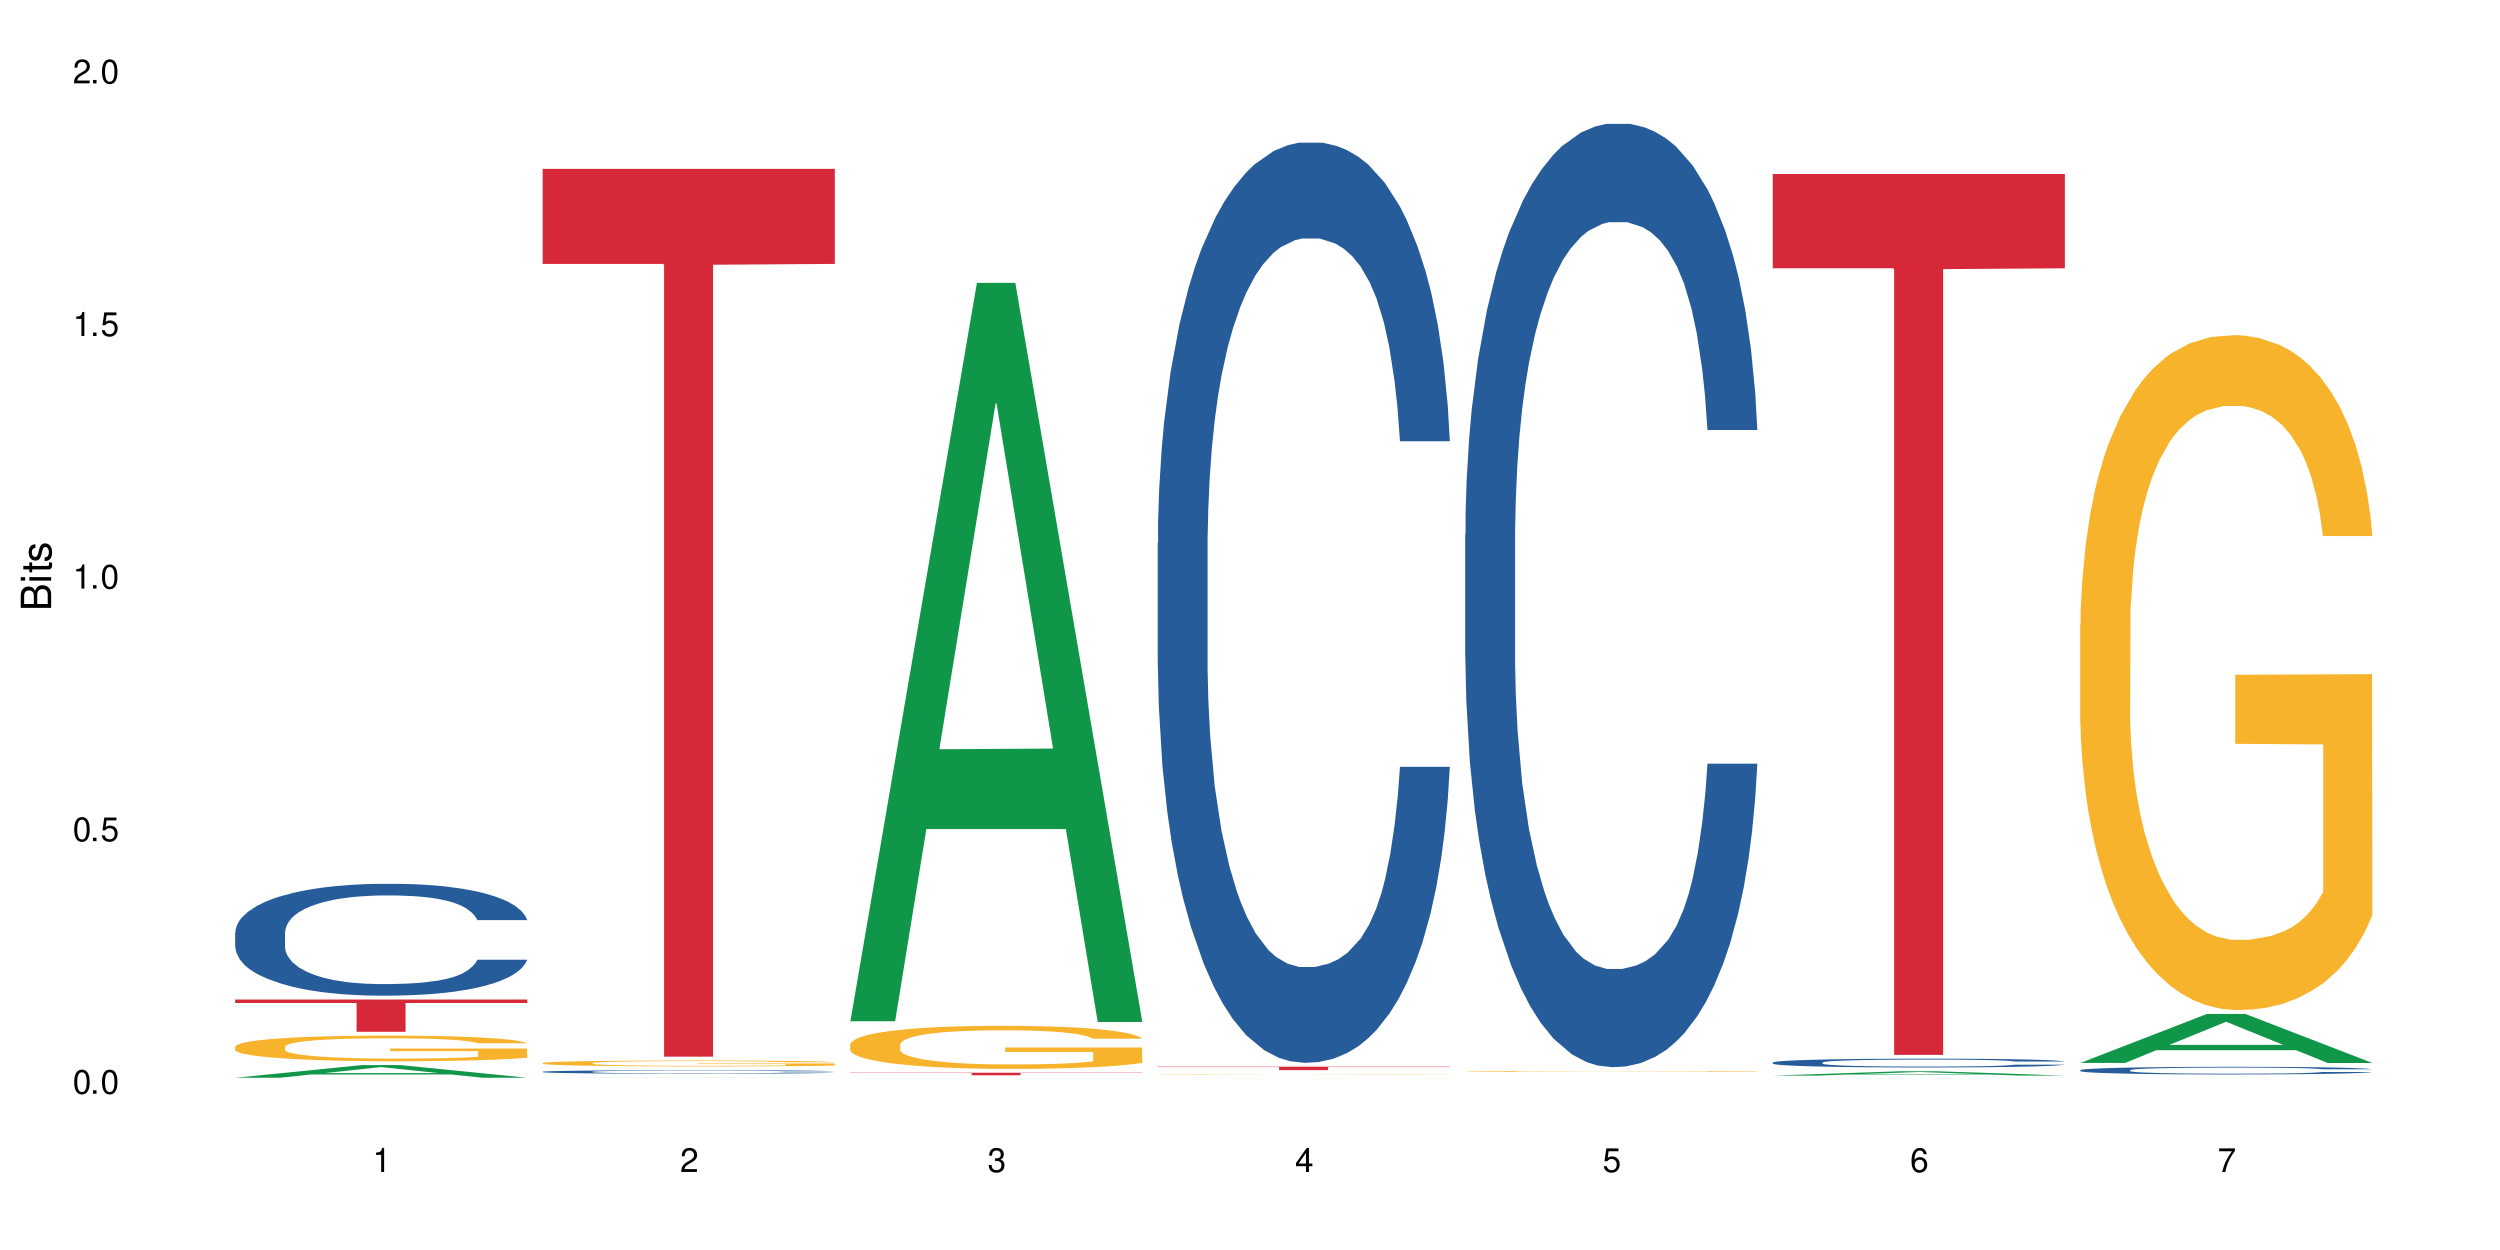 <?xml version="1.0" encoding="UTF-8"?>
<svg xmlns="http://www.w3.org/2000/svg" xmlns:xlink="http://www.w3.org/1999/xlink" width="720" height="360" viewBox="0 0 720 360">
<defs>
<g>
<g id="glyph-0-0">
</g>
<g id="glyph-0-1">
<path d="M 2.641 -6.938 C 2 -6.938 1.422 -6.656 1.078 -6.172 C 0.641 -5.562 0.406 -4.641 0.406 -3.359 C 0.406 -1.016 1.188 0.219 2.641 0.219 C 4.078 0.219 4.859 -1.016 4.859 -3.297 C 4.859 -4.641 4.656 -5.547 4.203 -6.172 C 3.844 -6.656 3.281 -6.938 2.641 -6.938 Z M 2.641 -6.188 C 3.547 -6.188 4 -5.25 4 -3.375 C 4 -1.406 3.562 -0.484 2.625 -0.484 C 1.734 -0.484 1.281 -1.438 1.281 -3.344 C 1.281 -5.25 1.734 -6.188 2.641 -6.188 Z M 2.641 -6.188 "/>
</g>
<g id="glyph-0-2">
<path d="M 1.828 -1 L 0.828 -1 L 0.828 0 L 1.828 0 Z M 1.828 -1 "/>
</g>
<g id="glyph-0-3">
<path d="M 4.562 -6.797 L 1.062 -6.797 L 0.547 -3.094 L 1.328 -3.094 C 1.719 -3.562 2.047 -3.734 2.578 -3.734 C 3.484 -3.734 4.062 -3.109 4.062 -2.094 C 4.062 -1.125 3.484 -0.531 2.578 -0.531 C 1.828 -0.531 1.375 -0.906 1.188 -1.672 L 0.328 -1.672 C 0.453 -1.109 0.547 -0.844 0.75 -0.594 C 1.125 -0.078 1.828 0.219 2.594 0.219 C 3.969 0.219 4.922 -0.781 4.922 -2.219 C 4.922 -3.562 4.031 -4.484 2.719 -4.484 C 2.25 -4.484 1.859 -4.359 1.469 -4.062 L 1.734 -5.969 L 4.562 -5.969 Z M 4.562 -6.797 "/>
</g>
<g id="glyph-0-4">
<path d="M 2.484 -4.938 L 2.484 0 L 3.328 0 L 3.328 -6.938 L 2.766 -6.938 C 2.469 -5.875 2.281 -5.734 0.984 -5.562 L 0.984 -4.938 Z M 2.484 -4.938 "/>
</g>
<g id="glyph-0-5">
<path d="M 4.859 -0.828 L 1.281 -0.828 C 1.359 -1.406 1.672 -1.781 2.5 -2.281 L 3.469 -2.828 C 4.406 -3.344 4.906 -4.062 4.906 -4.906 C 4.906 -5.484 4.672 -6.031 4.266 -6.406 C 3.859 -6.766 3.375 -6.938 2.719 -6.938 C 1.859 -6.938 1.219 -6.625 0.844 -6.031 C 0.609 -5.672 0.5 -5.234 0.484 -4.531 L 1.328 -4.531 C 1.359 -5.016 1.406 -5.281 1.531 -5.516 C 1.75 -5.938 2.188 -6.203 2.703 -6.203 C 3.469 -6.203 4.031 -5.641 4.031 -4.891 C 4.031 -4.344 3.719 -3.859 3.125 -3.516 L 2.234 -3 C 0.812 -2.172 0.406 -1.531 0.328 -0.016 L 4.859 -0.016 Z M 4.859 -0.828 "/>
</g>
<g id="glyph-0-6">
<path d="M 2.125 -3.188 L 2.578 -3.188 C 3.5 -3.188 3.984 -2.766 3.984 -1.922 C 3.984 -1.062 3.469 -0.531 2.594 -0.531 C 1.656 -0.531 1.203 -1 1.156 -2.016 L 0.312 -2.016 C 0.344 -1.453 0.438 -1.094 0.609 -0.781 C 0.953 -0.109 1.625 0.219 2.547 0.219 C 3.953 0.219 4.859 -0.625 4.859 -1.938 C 4.859 -2.828 4.516 -3.297 3.703 -3.594 C 4.344 -3.844 4.656 -4.328 4.656 -5.031 C 4.656 -6.219 3.875 -6.938 2.578 -6.938 C 1.203 -6.938 0.484 -6.172 0.453 -4.703 L 1.297 -4.703 C 1.312 -5.125 1.344 -5.359 1.453 -5.578 C 1.641 -5.969 2.062 -6.203 2.594 -6.203 C 3.344 -6.203 3.797 -5.75 3.797 -5 C 3.797 -4.516 3.609 -4.219 3.25 -4.047 C 3.016 -3.953 2.703 -3.922 2.125 -3.906 Z M 2.125 -3.188 "/>
</g>
<g id="glyph-0-7">
<path d="M 3.141 -1.672 L 3.141 0 L 3.984 0 L 3.984 -1.672 L 4.984 -1.672 L 4.984 -2.438 L 3.984 -2.438 L 3.984 -6.938 L 3.359 -6.938 L 0.266 -2.578 L 0.266 -1.672 Z M 3.141 -2.438 L 1 -2.438 L 3.141 -5.5 Z M 3.141 -2.438 "/>
</g>
<g id="glyph-0-8">
<path d="M 4.781 -5.125 C 4.609 -6.266 3.891 -6.938 2.844 -6.938 C 2.094 -6.938 1.422 -6.578 1.031 -5.953 C 0.594 -5.266 0.406 -4.422 0.406 -3.172 C 0.406 -2 0.578 -1.25 0.984 -0.641 C 1.359 -0.078 1.953 0.219 2.703 0.219 C 3.984 0.219 4.922 -0.75 4.922 -2.094 C 4.922 -3.375 4.062 -4.281 2.844 -4.281 C 2.172 -4.281 1.641 -4.031 1.281 -3.516 C 1.281 -5.234 1.828 -6.188 2.797 -6.188 C 3.391 -6.188 3.797 -5.797 3.938 -5.125 Z M 2.734 -3.531 C 3.547 -3.531 4.062 -2.953 4.062 -2.031 C 4.062 -1.156 3.484 -0.531 2.703 -0.531 C 1.922 -0.531 1.328 -1.188 1.328 -2.078 C 1.328 -2.938 1.906 -3.531 2.734 -3.531 Z M 2.734 -3.531 "/>
</g>
<g id="glyph-0-9">
<path d="M 4.984 -6.797 L 0.438 -6.797 L 0.438 -5.969 L 4.109 -5.969 C 2.5 -3.656 1.828 -2.234 1.328 0 L 2.219 0 C 2.594 -2.172 3.453 -4.047 4.984 -6.094 Z M 4.984 -6.797 "/>
</g>
<g id="glyph-1-0">
</g>
<g id="glyph-1-1">
<path d="M 0 -0.953 L 0 -4.891 C 0 -5.719 -0.234 -6.344 -0.734 -6.797 C -1.188 -7.234 -1.812 -7.469 -2.5 -7.469 C -3.547 -7.469 -4.188 -7 -4.625 -5.875 C -4.984 -6.688 -5.625 -7.094 -6.531 -7.094 C -7.172 -7.094 -7.734 -6.859 -8.141 -6.391 C -8.562 -5.922 -8.75 -5.344 -8.75 -4.5 L -8.75 -0.953 Z M -4.984 -2.062 L -7.766 -2.062 L -7.766 -4.219 C -7.766 -4.844 -7.688 -5.203 -7.453 -5.5 C -7.219 -5.812 -6.859 -5.969 -6.375 -5.969 C -5.891 -5.969 -5.531 -5.812 -5.297 -5.5 C -5.062 -5.203 -4.984 -4.844 -4.984 -4.219 Z M -0.984 -2.062 L -4 -2.062 L -4 -4.781 C -4 -5.766 -3.438 -6.359 -2.484 -6.359 C -1.547 -6.359 -0.984 -5.766 -0.984 -4.781 Z M -0.984 -2.062 "/>
</g>
<g id="glyph-1-2">
<path d="M -6.281 -1.797 L -6.281 -0.797 L 0 -0.797 L 0 -1.797 Z M -8.75 -1.797 L -8.75 -0.797 L -7.484 -0.797 L -7.484 -1.797 Z M -8.75 -1.797 "/>
</g>
<g id="glyph-1-3">
<path d="M -6.281 -3.047 L -6.281 -2.016 L -8.016 -2.016 L -8.016 -1.016 L -6.281 -1.016 L -6.281 -0.172 L -5.469 -0.172 L -5.469 -1.016 L -0.719 -1.016 C -0.078 -1.016 0.281 -1.453 0.281 -2.234 C 0.281 -2.5 0.25 -2.719 0.188 -3.047 L -0.641 -3.047 C -0.609 -2.906 -0.594 -2.766 -0.594 -2.562 C -0.594 -2.141 -0.719 -2.016 -1.156 -2.016 L -5.469 -2.016 L -5.469 -3.047 Z M -6.281 -3.047 "/>
</g>
<g id="glyph-1-4">
<path d="M -4.531 -5.25 C -5.766 -5.25 -6.469 -4.422 -6.469 -2.969 C -6.469 -1.516 -5.719 -0.562 -4.547 -0.562 C -3.562 -0.562 -3.094 -1.062 -2.734 -2.562 L -2.516 -3.484 C -2.344 -4.188 -2.094 -4.469 -1.641 -4.469 C -1.047 -4.469 -0.641 -3.875 -0.641 -3 C -0.641 -2.453 -0.797 -2 -1.062 -1.75 C -1.25 -1.594 -1.422 -1.531 -1.875 -1.469 L -1.875 -0.406 C -0.422 -0.453 0.281 -1.266 0.281 -2.922 C 0.281 -4.5 -0.5 -5.516 -1.719 -5.516 C -2.656 -5.516 -3.172 -4.984 -3.469 -3.734 L -3.703 -2.766 C -3.891 -1.953 -4.156 -1.609 -4.594 -1.609 C -5.188 -1.609 -5.547 -2.125 -5.547 -2.938 C -5.547 -3.75 -5.203 -4.172 -4.531 -4.203 Z M -4.531 -5.25 "/>
</g>
</g>
</defs>
<rect x="-72" y="-36" width="864" height="432" fill="rgb(100%, 100%, 100%)" fill-opacity="1"/>
<path fill-rule="nonzero" fill="rgb(6.275%, 58.824%, 28.235%)" fill-opacity="1" d="M 67.73 310.391 L 67.82 310.387 L 104.227 306.742 L 115.281 306.742 L 151.867 310.395 L 139.012 310.395 L 129.844 309.441 L 89.664 309.441 L 80.676 310.391 L 67.73 310.391 L 93.527 309.047 L 126.156 309.043 L 109.887 307.34 L 109.707 307.336 L 109.527 307.348 L 93.438 309.043 L 93.527 309.047 Z M 67.73 310.391 "/>
<path fill-rule="nonzero" fill="rgb(14.51%, 36.078%, 60%)" fill-opacity="1" d="M 67.73 268.562 L 67.832 268.535 L 67.832 267.828 L 68.141 266.707 L 68.859 265.293 L 69.578 264.324 L 71.426 262.586 L 73.988 260.906 L 76.656 259.609 L 78.605 258.844 L 80.352 258.258 L 84.352 257.168 L 86.918 256.609 L 89.688 256.105 L 93.074 255.605 L 95.535 255.312 L 101.078 254.84 L 105.18 254.633 L 108.363 254.547 L 115.238 254.547 L 119.34 254.664 L 122.316 254.812 L 125.598 255.047 L 128.371 255.312 L 133.191 255.961 L 137.5 256.785 L 139.449 257.254 L 142.527 258.168 L 144.891 259.051 L 146.531 259.816 L 148.379 260.906 L 150.02 262.23 L 151.25 263.734 L 151.867 265 L 137.5 265 L 136.785 263.82 L 135.961 262.91 L 134.422 261.703 L 132.883 260.848 L 130.73 259.992 L 128.781 259.434 L 126.113 258.875 L 123.754 258.523 L 121.289 258.258 L 118.93 258.078 L 114.414 257.902 L 109.184 257.902 L 107.234 257.961 L 103.23 258.199 L 101.078 258.402 L 98 258.816 L 95.844 259.199 L 93.281 259.789 L 91.535 260.289 L 89.379 261.055 L 87.84 261.73 L 86.098 262.703 L 85.07 263.438 L 84.148 264.262 L 83.328 265.234 L 82.711 266.266 L 82.301 267.355 L 82.094 268.414 L 82.094 272.98 L 82.301 274.039 L 82.812 275.277 L 84.148 277.074 L 86.098 278.633 L 88.355 279.871 L 90.508 280.754 L 91.742 281.164 L 93.383 281.637 L 95.945 282.227 L 99.641 282.816 L 101.797 283.051 L 105.078 283.285 L 108.465 283.402 L 112.98 283.402 L 116.98 283.285 L 119.648 283.137 L 122.418 282.902 L 126.215 282.402 L 128.574 281.93 L 130.629 281.371 L 132.168 280.812 L 133.191 280.34 L 134.73 279.43 L 135.961 278.426 L 136.887 277.398 L 137.5 276.395 L 151.867 276.395 L 151.25 277.574 L 150.328 278.723 L 149.402 279.574 L 147.969 280.605 L 146.324 281.52 L 143.965 282.551 L 142.016 283.227 L 139.449 283.965 L 137.09 284.523 L 134.527 285.023 L 130.73 285.613 L 128.266 285.906 L 125.598 286.172 L 122.418 286.406 L 118.418 286.613 L 114.109 286.73 L 110.105 286.762 L 105.797 286.703 L 102.617 286.582 L 98.41 286.32 L 93.176 285.789 L 89.379 285.23 L 86.406 284.668 L 83.84 284.082 L 80.969 283.285 L 77.273 281.988 L 75.016 280.988 L 73.477 280.164 L 71.734 279.016 L 70.5 277.984 L 69.066 276.336 L 68.039 274.246 L 67.73 272.625 Z M 67.73 268.562 "/>
<path fill-rule="nonzero" fill="rgb(96.863%, 70.196%, 16.863%)" fill-opacity="1" d="M 67.73 301.426 L 67.832 301.418 L 67.832 301.285 L 68.242 300.98 L 69.27 300.562 L 70.605 300.219 L 72.039 299.949 L 72.965 299.809 L 74.504 299.605 L 75.836 299.461 L 79.223 299.156 L 83.531 298.875 L 85.891 298.754 L 88.559 298.637 L 92.355 298.508 L 94.102 298.461 L 99.438 298.355 L 105.488 298.289 L 112.16 298.266 L 115.238 298.273 L 119.441 298.301 L 125.188 298.375 L 128.473 298.441 L 131.039 298.508 L 133.707 298.598 L 136.988 298.73 L 140.066 298.895 L 142.527 299.055 L 144.992 299.258 L 147.043 299.473 L 148.789 299.707 L 150.328 299.992 L 151.25 300.227 L 151.867 300.461 L 137.605 300.461 L 136.785 300.227 L 135.859 300.047 L 134.32 299.824 L 132.781 299.66 L 131.242 299.535 L 128.371 299.359 L 125.906 299.25 L 122.828 299.156 L 119.855 299.094 L 116.469 299.055 L 114.414 299.043 L 108.977 299.043 L 104.055 299.09 L 101.18 299.145 L 99.129 299.195 L 96.254 299.297 L 94.512 299.379 L 93.484 299.434 L 90.406 299.641 L 88.355 299.828 L 87.227 299.957 L 85.789 300.16 L 84.762 300.34 L 83.633 300.609 L 83.02 300.812 L 82.199 301.27 L 82.094 302.48 L 82.402 302.738 L 83.02 303.016 L 83.84 303.258 L 85.07 303.512 L 86.301 303.707 L 88.457 303.969 L 90.305 304.145 L 91.742 304.262 L 94.512 304.441 L 95.641 304.504 L 98.309 304.625 L 101.078 304.719 L 104.465 304.797 L 107.027 304.84 L 111.133 304.871 L 116.363 304.871 L 122.52 304.832 L 126.422 304.777 L 129.09 304.723 L 130.832 304.676 L 132.988 304.602 L 134.527 304.535 L 135.961 304.461 L 137.707 304.348 L 137.707 302.738 L 112.363 302.73 L 112.363 301.977 L 151.762 301.969 L 151.867 304.602 L 149.711 304.785 L 147.043 304.961 L 144.48 305.094 L 141.812 305.211 L 138.016 305.336 L 134.938 305.418 L 130.215 305.512 L 125.906 305.574 L 121.395 305.613 L 117.391 305.633 L 112.672 305.641 L 108.465 305.625 L 103.949 305.586 L 100.359 305.531 L 97.074 305.465 L 93.793 305.379 L 89.688 305.234 L 87.02 305.121 L 84.25 304.98 L 81.48 304.812 L 79.016 304.629 L 77.375 304.488 L 75.734 304.328 L 73.988 304.125 L 72.348 303.895 L 71.117 303.688 L 69.988 303.453 L 69.168 303.23 L 68.348 302.926 L 67.938 302.684 L 67.73 302.477 Z M 67.73 301.426 "/>
<path fill-rule="nonzero" fill="rgb(83.922%, 15.686%, 22.353%)" fill-opacity="1" d="M 67.73 287.863 L 151.867 287.863 L 151.867 288.859 L 116.801 288.867 L 116.801 297.164 L 102.695 297.164 L 102.695 288.875 L 102.488 288.859 L 67.73 288.859 Z M 67.73 287.863 "/>
<path fill-rule="nonzero" fill="rgb(6.275%, 58.824%, 28.235%)" fill-opacity="1" d="M 156.293 310.395 L 156.383 310.395 L 192.789 310.332 L 203.844 310.332 L 240.43 310.395 L 227.574 310.395 L 218.406 310.375 L 178.227 310.375 L 169.238 310.395 L 156.293 310.395 L 182.094 310.371 L 214.723 310.371 L 198.453 310.34 L 198.094 310.34 L 182.004 310.371 L 182.094 310.371 Z M 156.293 310.395 "/>
<path fill-rule="nonzero" fill="rgb(14.51%, 36.078%, 60%)" fill-opacity="1" d="M 156.293 308.66 L 156.398 308.66 L 156.398 308.637 L 156.703 308.602 L 157.422 308.559 L 158.141 308.527 L 159.988 308.477 L 162.555 308.422 L 165.223 308.383 L 167.172 308.359 L 168.914 308.34 L 172.918 308.305 L 175.48 308.289 L 178.25 308.273 L 181.637 308.258 L 184.102 308.25 L 189.641 308.234 L 193.746 308.227 L 207.902 308.227 L 210.879 308.234 L 214.164 308.242 L 216.934 308.25 L 221.754 308.27 L 226.066 308.293 L 228.016 308.309 L 231.094 308.336 L 233.453 308.363 L 235.094 308.391 L 236.941 308.422 L 238.582 308.465 L 239.812 308.512 L 240.43 308.551 L 226.066 308.551 L 225.348 308.512 L 224.527 308.484 L 222.988 308.449 L 221.449 308.422 L 219.293 308.395 L 217.344 308.379 L 214.676 308.359 L 212.316 308.348 L 209.855 308.34 L 207.492 308.336 L 202.98 308.328 L 197.746 308.328 L 195.797 308.332 L 191.797 308.34 L 189.641 308.344 L 186.562 308.359 L 184.406 308.371 L 181.844 308.387 L 180.098 308.402 L 177.945 308.426 L 176.406 308.449 L 174.66 308.48 L 173.633 308.5 L 172.711 308.527 L 171.891 308.559 L 171.273 308.59 L 170.863 308.625 L 170.66 308.656 L 170.66 308.797 L 170.863 308.832 L 171.379 308.871 L 172.711 308.926 L 174.66 308.977 L 176.918 309.012 L 179.074 309.039 L 180.305 309.055 L 181.945 309.066 L 184.512 309.086 L 188.203 309.105 L 190.359 309.113 L 193.641 309.121 L 197.027 309.125 L 201.543 309.125 L 205.543 309.121 L 208.211 309.113 L 210.98 309.109 L 214.777 309.094 L 217.137 309.078 L 219.191 309.059 L 220.73 309.043 L 221.754 309.027 L 223.293 309 L 224.527 308.969 L 225.449 308.938 L 226.066 308.906 L 240.43 308.906 L 239.812 308.941 L 238.891 308.977 L 237.969 309.004 L 236.531 309.035 L 234.891 309.066 L 232.527 309.098 L 230.578 309.117 L 228.016 309.141 L 225.656 309.156 L 223.09 309.172 L 219.293 309.191 L 216.832 309.203 L 214.164 309.211 L 210.98 309.219 L 206.98 309.223 L 202.672 309.227 L 194.359 309.227 L 191.18 309.223 L 186.973 309.215 L 181.738 309.199 L 177.945 309.18 L 174.969 309.164 L 172.402 309.145 L 169.531 309.121 L 165.836 309.078 L 163.578 309.047 L 162.039 309.023 L 160.297 308.988 L 159.066 308.953 L 157.629 308.902 L 156.602 308.84 L 156.293 308.789 Z M 156.293 308.66 "/>
<path fill-rule="nonzero" fill="rgb(96.863%, 70.196%, 16.863%)" fill-opacity="1" d="M 156.293 306.152 L 156.398 306.148 L 156.398 306.117 L 156.809 306.047 L 157.832 305.953 L 159.168 305.875 L 160.605 305.812 L 161.527 305.777 L 163.066 305.734 L 164.398 305.699 L 167.785 305.629 L 172.094 305.562 L 174.457 305.535 L 177.121 305.508 L 180.918 305.48 L 182.664 305.469 L 188 305.445 L 194.051 305.43 L 200.723 305.426 L 203.801 305.426 L 208.008 305.434 L 213.754 305.449 L 217.035 305.465 L 219.602 305.48 L 222.27 305.5 L 225.551 305.531 L 228.629 305.566 L 231.094 305.605 L 233.555 305.652 L 235.605 305.703 L 237.352 305.754 L 238.891 305.82 L 239.812 305.875 L 240.43 305.93 L 226.168 305.93 L 225.348 305.875 L 224.422 305.832 L 222.883 305.781 L 221.344 305.746 L 219.805 305.715 L 216.934 305.676 L 214.473 305.648 L 211.395 305.629 L 208.418 305.613 L 205.031 305.605 L 202.98 305.602 L 197.543 305.602 L 192.617 305.613 L 189.742 305.625 L 187.691 305.637 L 184.816 305.66 L 183.074 305.68 L 182.047 305.691 L 178.969 305.738 L 176.918 305.785 L 175.789 305.812 L 174.352 305.859 L 173.328 305.902 L 172.199 305.965 L 171.582 306.012 L 170.762 306.117 L 170.66 306.395 L 170.965 306.453 L 171.582 306.516 L 172.402 306.574 L 173.633 306.633 L 174.867 306.676 L 177.02 306.738 L 178.867 306.777 L 180.305 306.805 L 183.074 306.844 L 184.203 306.859 L 186.871 306.887 L 189.641 306.91 L 193.027 306.93 L 195.59 306.938 L 199.695 306.945 L 204.93 306.945 L 211.086 306.934 L 214.984 306.922 L 217.652 306.91 L 219.395 306.898 L 221.551 306.883 L 223.09 306.867 L 224.527 306.852 L 226.27 306.824 L 226.27 306.453 L 200.926 306.453 L 200.926 306.277 L 240.328 306.277 L 240.43 306.883 L 238.273 306.926 L 235.605 306.965 L 233.043 306.996 L 230.375 307.023 L 226.578 307.051 L 223.5 307.07 L 218.781 307.094 L 214.473 307.105 L 209.957 307.117 L 205.953 307.121 L 201.234 307.121 L 197.027 307.117 L 192.512 307.109 L 188.922 307.098 L 185.641 307.082 L 182.355 307.062 L 178.25 307.027 L 175.582 307.004 L 172.812 306.969 L 170.043 306.93 L 167.582 306.891 L 165.938 306.855 L 164.297 306.82 L 162.555 306.773 L 160.91 306.719 L 159.68 306.672 L 158.551 306.617 L 157.73 306.566 L 156.91 306.496 L 156.5 306.441 L 156.293 306.395 Z M 156.293 306.152 "/>
<path fill-rule="nonzero" fill="rgb(83.922%, 15.686%, 22.353%)" fill-opacity="1" d="M 156.293 48.637 L 240.43 48.637 L 240.43 76.004 L 205.363 76.246 L 205.363 304.32 L 191.258 304.32 L 191.258 76.484 L 191.051 76.004 L 156.293 76.004 Z M 156.293 48.637 "/>
<path fill-rule="nonzero" fill="rgb(6.275%, 58.824%, 28.235%)" fill-opacity="1" d="M 244.859 294.133 L 244.949 293.934 L 281.352 81.465 L 292.41 81.465 L 328.992 294.332 L 316.141 294.332 L 306.969 238.766 L 266.789 238.766 L 257.801 294.133 L 244.859 294.133 L 270.656 215.781 L 303.285 215.582 L 287.016 116.242 L 286.836 116.043 L 286.656 116.641 L 270.566 215.582 L 270.656 215.781 Z M 244.859 294.133 "/>
<path fill-rule="nonzero" fill="rgb(96.863%, 70.196%, 16.863%)" fill-opacity="1" d="M 244.859 300.75 L 244.961 300.738 L 244.961 300.512 L 245.371 300.004 L 246.398 299.301 L 247.73 298.723 L 249.168 298.27 L 250.09 298.031 L 251.629 297.691 L 252.965 297.441 L 256.348 296.934 L 260.66 296.457 L 263.02 296.254 L 265.688 296.059 L 269.484 295.844 L 271.227 295.766 L 276.562 295.582 L 282.617 295.469 L 289.285 295.438 L 292.363 295.449 L 296.57 295.492 L 302.316 295.617 L 305.598 295.73 L 308.164 295.844 L 310.832 295.992 L 314.117 296.219 L 317.195 296.492 L 319.656 296.762 L 322.117 297.102 L 324.172 297.465 L 325.914 297.863 L 327.453 298.336 L 328.379 298.734 L 328.992 299.129 L 314.73 299.129 L 313.91 298.734 L 312.988 298.43 L 311.449 298.055 L 309.91 297.781 L 308.371 297.566 L 305.496 297.273 L 303.035 297.09 L 299.957 296.934 L 296.98 296.832 L 293.594 296.762 L 291.543 296.738 L 286.105 296.738 L 281.18 296.82 L 278.309 296.91 L 276.254 297 L 273.383 297.172 L 271.637 297.305 L 270.613 297.398 L 267.535 297.746 L 265.48 298.066 L 264.352 298.281 L 262.918 298.621 L 261.891 298.926 L 260.762 299.379 L 260.145 299.719 L 259.324 300.488 L 259.223 302.531 L 259.531 302.961 L 260.145 303.426 L 260.965 303.832 L 262.199 304.262 L 263.43 304.594 L 265.582 305.035 L 267.43 305.328 L 268.867 305.52 L 271.637 305.828 L 272.766 305.93 L 275.434 306.133 L 278.203 306.293 L 281.59 306.426 L 284.156 306.496 L 288.258 306.551 L 293.492 306.551 L 299.648 306.484 L 303.547 306.395 L 306.215 306.305 L 307.961 306.223 L 310.113 306.098 L 311.652 305.984 L 313.09 305.859 L 314.832 305.668 L 314.832 302.961 L 289.492 302.949 L 289.492 301.68 L 328.891 301.668 L 328.992 306.098 L 326.84 306.406 L 324.172 306.699 L 321.605 306.926 L 318.938 307.117 L 315.141 307.332 L 312.062 307.469 L 307.344 307.629 L 303.035 307.73 L 298.52 307.797 L 294.52 307.832 L 289.797 307.844 L 285.59 307.82 L 281.078 307.754 L 277.484 307.664 L 274.203 307.551 L 270.918 307.402 L 266.816 307.164 L 264.148 306.973 L 261.379 306.734 L 258.605 306.449 L 256.145 306.145 L 254.504 305.906 L 252.859 305.633 L 251.117 305.293 L 249.477 304.91 L 248.242 304.559 L 247.113 304.16 L 246.293 303.789 L 245.473 303.277 L 245.062 302.871 L 244.859 302.52 Z M 244.859 300.75 "/>
<path fill-rule="nonzero" fill="rgb(83.922%, 15.686%, 22.353%)" fill-opacity="1" d="M 244.859 308.945 L 328.992 308.945 L 328.992 309.023 L 293.93 309.023 L 293.93 309.668 L 279.82 309.668 L 279.82 309.027 L 279.617 309.023 L 244.859 309.023 Z M 244.859 308.945 "/>
<path fill-rule="nonzero" fill="rgb(14.51%, 36.078%, 60%)" fill-opacity="1" d="M 333.422 156.398 L 333.523 156.156 L 333.523 150.344 L 333.832 141.137 L 334.551 129.512 L 335.27 121.516 L 337.113 107.223 L 339.68 93.418 L 342.348 82.758 L 344.297 76.461 L 346.043 71.613 L 350.043 62.652 L 352.609 58.051 L 355.379 53.93 L 358.766 49.812 L 361.227 47.391 L 366.766 43.516 L 370.871 41.82 L 374.051 41.094 L 380.926 41.094 L 385.031 42.062 L 388.008 43.273 L 391.289 45.211 L 394.059 47.391 L 398.883 52.719 L 403.191 59.504 L 405.141 63.379 L 408.219 70.887 L 410.578 78.156 L 412.223 84.453 L 414.066 93.418 L 415.711 104.316 L 416.941 116.672 L 417.555 127.09 L 403.191 127.09 L 402.473 117.398 L 401.652 109.891 L 400.113 99.957 L 398.574 92.934 L 396.422 85.906 L 394.469 81.305 L 391.805 76.703 L 389.441 73.793 L 386.98 71.613 L 384.621 70.16 L 380.105 68.707 L 374.875 68.707 L 372.922 69.191 L 368.922 71.129 L 366.766 72.824 L 363.688 76.219 L 361.535 79.367 L 358.969 84.211 L 357.227 88.328 L 355.07 94.629 L 353.531 100.199 L 351.789 108.191 L 350.762 114.25 L 349.836 121.031 L 349.016 129.027 L 348.402 137.504 L 347.992 146.469 L 347.785 155.188 L 347.785 192.734 L 347.992 201.457 L 348.504 211.633 L 349.836 226.406 L 351.789 239.246 L 354.043 249.422 L 356.199 256.688 L 357.43 260.078 L 359.07 263.957 L 361.637 268.801 L 365.332 273.645 L 367.484 275.582 L 370.77 277.52 L 374.156 278.488 L 378.668 278.488 L 382.672 277.52 L 385.34 276.309 L 388.109 274.371 L 391.906 270.254 L 394.266 266.379 L 396.316 261.773 L 397.855 257.172 L 398.883 253.297 L 400.422 245.789 L 401.652 237.551 L 402.578 229.074 L 403.191 220.836 L 417.555 220.836 L 416.941 230.527 L 416.016 239.973 L 415.094 247 L 413.656 255.477 L 412.016 262.988 L 409.656 271.465 L 407.707 277.035 L 405.141 283.094 L 402.781 287.695 L 400.215 291.812 L 396.422 296.656 L 393.957 299.082 L 391.289 301.262 L 388.109 303.199 L 384.109 304.895 L 379.797 305.863 L 375.797 306.105 L 371.488 305.621 L 368.305 304.652 L 364.102 302.473 L 358.867 298.113 L 355.07 293.508 L 352.094 288.906 L 349.531 284.062 L 346.656 277.52 L 342.965 266.863 L 340.707 258.625 L 339.168 251.844 L 337.422 242.395 L 336.191 233.918 L 334.754 220.352 L 333.73 203.152 L 333.422 189.828 Z M 333.422 156.398 "/>
<path fill-rule="nonzero" fill="rgb(96.863%, 70.196%, 16.863%)" fill-opacity="1" d="M 333.422 309.355 L 333.523 309.355 L 333.934 309.352 L 334.961 309.344 L 336.293 309.336 L 337.73 309.332 L 338.652 309.332 L 340.191 309.328 L 341.527 309.324 L 344.914 309.32 L 349.223 309.316 L 351.582 309.312 L 354.25 309.312 L 358.047 309.309 L 371.18 309.309 L 377.848 309.305 L 380.926 309.305 L 385.133 309.309 L 396.727 309.309 L 399.395 309.312 L 402.68 309.312 L 405.758 309.316 L 408.219 309.32 L 410.684 309.324 L 412.734 309.324 L 414.477 309.328 L 416.016 309.336 L 416.941 309.34 L 417.555 309.34 L 402.473 309.34 L 401.551 309.336 L 398.473 309.328 L 396.934 309.328 L 394.059 309.324 L 391.598 309.324 L 388.52 309.32 L 364.816 309.32 L 361.945 309.324 L 359.176 309.324 L 356.098 309.328 L 354.043 309.332 L 352.914 309.332 L 351.48 309.336 L 350.453 309.34 L 349.324 309.344 L 348.711 309.348 L 347.887 309.355 L 347.785 309.375 L 348.094 309.379 L 348.711 309.383 L 349.531 309.387 L 351.992 309.395 L 354.148 309.398 L 355.992 309.402 L 357.43 309.402 L 360.199 309.406 L 361.328 309.406 L 363.996 309.41 L 372.719 309.41 L 376.824 309.414 L 382.055 309.414 L 388.211 309.41 L 398.676 309.41 L 400.215 309.406 L 401.652 309.406 L 403.398 309.402 L 403.398 309.379 L 378.055 309.379 L 378.055 309.367 L 417.453 309.367 L 417.555 309.41 L 415.402 309.41 L 412.734 309.414 L 410.168 309.418 L 407.5 309.418 L 403.703 309.422 L 391.598 309.422 L 387.082 309.426 L 369.641 309.426 L 366.051 309.422 L 359.484 309.422 L 355.379 309.418 L 352.711 309.418 L 347.172 309.41 L 344.707 309.41 L 341.426 309.402 L 339.68 309.402 L 338.039 309.398 L 336.809 309.395 L 335.68 309.391 L 334.859 309.387 L 334.035 309.383 L 333.625 309.379 L 333.422 309.375 Z M 333.422 309.355 "/>
<path fill-rule="nonzero" fill="rgb(83.922%, 15.686%, 22.353%)" fill-opacity="1" d="M 333.422 307.207 L 417.555 307.207 L 417.555 307.316 L 382.492 307.316 L 382.492 308.203 L 368.383 308.203 L 368.383 307.316 L 333.422 307.316 Z M 333.422 307.207 "/>
<path fill-rule="nonzero" fill="rgb(14.51%, 36.078%, 60%)" fill-opacity="1" d="M 421.984 153.883 L 422.086 153.637 L 422.086 147.676 L 422.395 138.238 L 423.113 126.316 L 423.832 118.121 L 425.68 103.469 L 428.242 89.312 L 430.91 78.387 L 432.859 71.93 L 434.605 66.961 L 438.605 57.773 L 441.172 53.055 L 443.941 48.832 L 447.328 44.613 L 449.789 42.129 L 455.332 38.156 L 459.434 36.418 L 462.617 35.672 L 469.488 35.672 L 473.594 36.664 L 476.57 37.906 L 479.852 39.895 L 482.625 42.129 L 487.445 47.59 L 491.754 54.547 L 493.703 58.52 L 496.781 66.219 L 499.145 73.668 L 500.785 80.125 L 502.633 89.312 L 504.273 100.488 L 505.504 113.156 L 506.121 123.832 L 491.754 123.832 L 491.035 113.898 L 490.215 106.199 L 488.676 96.02 L 487.137 88.816 L 484.984 81.613 L 483.035 76.895 L 480.367 72.18 L 478.008 69.199 L 475.543 66.961 L 473.184 65.473 L 468.668 63.984 L 463.438 63.984 L 461.488 64.48 L 457.484 66.465 L 455.332 68.203 L 452.254 71.68 L 450.098 74.91 L 447.531 79.875 L 445.789 84.098 L 443.633 90.555 L 442.094 96.266 L 440.352 104.461 L 439.324 110.672 L 438.402 117.625 L 437.582 125.82 L 436.965 134.512 L 436.555 143.699 L 436.348 152.641 L 436.348 191.137 L 436.555 200.074 L 437.066 210.504 L 438.402 225.656 L 440.352 238.816 L 442.609 249.246 L 444.762 256.699 L 445.992 260.176 L 447.637 264.148 L 450.199 269.113 L 453.895 274.082 L 456.051 276.07 L 459.332 278.055 L 462.719 279.047 L 467.234 279.047 L 471.234 278.055 L 473.902 276.812 L 476.672 274.828 L 480.469 270.605 L 482.828 266.633 L 484.879 261.914 L 486.418 257.195 L 487.445 253.223 L 488.984 245.523 L 490.215 237.078 L 491.141 228.387 L 491.754 219.941 L 506.121 219.941 L 505.504 229.875 L 504.582 239.562 L 503.656 246.766 L 502.223 255.457 L 500.578 263.156 L 498.219 271.848 L 496.27 277.559 L 493.703 283.766 L 491.344 288.484 L 488.781 292.707 L 484.984 297.676 L 482.52 300.156 L 479.852 302.395 L 476.672 304.379 L 472.672 306.117 L 468.363 307.113 L 464.359 307.359 L 460.051 306.863 L 456.871 305.871 L 452.664 303.633 L 447.43 299.164 L 443.633 294.445 L 440.66 289.727 L 438.094 284.762 L 435.219 278.055 L 431.527 267.129 L 429.27 258.684 L 427.73 251.73 L 425.984 242.047 L 424.754 233.352 L 423.32 219.445 L 422.293 201.812 L 421.984 188.156 Z M 421.984 153.883 "/>
<path fill-rule="nonzero" fill="rgb(96.863%, 70.196%, 16.863%)" fill-opacity="1" d="M 421.984 308.574 L 422.086 308.574 L 422.086 308.57 L 422.496 308.559 L 423.523 308.543 L 424.859 308.531 L 426.293 308.523 L 427.219 308.52 L 428.758 308.512 L 430.09 308.504 L 433.477 308.496 L 437.785 308.484 L 440.145 308.48 L 442.812 308.477 L 446.609 308.473 L 448.355 308.469 L 453.688 308.465 L 473.695 308.465 L 479.441 308.469 L 482.727 308.469 L 485.293 308.473 L 487.957 308.477 L 491.242 308.48 L 494.32 308.484 L 496.781 308.492 L 499.246 308.5 L 501.297 308.504 L 503.043 308.516 L 504.582 308.523 L 505.504 308.531 L 506.121 308.539 L 491.859 308.539 L 491.035 308.531 L 490.113 308.527 L 487.035 308.512 L 485.496 308.508 L 482.625 308.5 L 480.16 308.496 L 477.082 308.496 L 474.105 308.492 L 455.434 308.492 L 453.383 308.496 L 450.508 308.5 L 448.766 308.504 L 447.738 308.504 L 444.66 308.512 L 442.609 308.52 L 441.48 308.523 L 440.043 308.531 L 439.016 308.535 L 437.887 308.547 L 437.273 308.555 L 436.453 308.57 L 436.348 308.613 L 436.656 308.621 L 437.273 308.633 L 438.094 308.641 L 440.555 308.656 L 442.711 308.664 L 444.559 308.672 L 445.992 308.676 L 448.766 308.68 L 449.895 308.684 L 452.562 308.688 L 455.332 308.691 L 458.715 308.695 L 476.773 308.695 L 480.676 308.691 L 485.086 308.691 L 487.242 308.688 L 488.781 308.684 L 490.215 308.684 L 491.961 308.68 L 491.961 308.621 L 466.617 308.621 L 466.617 308.594 L 506.016 308.594 L 506.121 308.688 L 503.965 308.695 L 501.297 308.699 L 498.73 308.703 L 496.066 308.707 L 492.27 308.715 L 489.191 308.715 L 484.469 308.719 L 480.16 308.723 L 458.203 308.723 L 454.613 308.719 L 451.328 308.719 L 448.047 308.715 L 443.941 308.711 L 441.273 308.707 L 438.504 308.699 L 435.734 308.695 L 433.27 308.688 L 431.629 308.684 L 429.988 308.676 L 428.242 308.672 L 426.602 308.66 L 425.371 308.656 L 424.242 308.645 L 422.602 308.629 L 422.191 308.621 L 421.984 308.613 Z M 421.984 308.574 "/>
<path fill-rule="nonzero" fill="rgb(6.275%, 58.824%, 28.235%)" fill-opacity="1" d="M 510.547 309.77 L 510.637 309.766 L 547.043 308.531 L 558.098 308.531 L 594.684 309.77 L 581.828 309.77 L 572.66 309.445 L 532.48 309.445 L 523.492 309.77 L 510.547 309.77 L 536.348 309.312 L 568.977 309.312 L 552.707 308.734 L 552.527 308.734 L 552.348 308.738 L 536.258 309.312 L 536.348 309.312 Z M 510.547 309.77 "/>
<path fill-rule="nonzero" fill="rgb(14.51%, 36.078%, 60%)" fill-opacity="1" d="M 510.547 306 L 510.652 306 L 510.652 305.945 L 510.957 305.855 L 511.676 305.746 L 512.395 305.668 L 514.242 305.531 L 516.809 305.398 L 519.473 305.297 L 521.426 305.238 L 523.168 305.191 L 527.168 305.105 L 529.734 305.062 L 532.504 305.023 L 535.891 304.984 L 538.355 304.961 L 543.895 304.926 L 548 304.906 L 551.18 304.902 L 558.055 304.902 L 562.156 304.91 L 565.133 304.922 L 568.418 304.941 L 571.188 304.961 L 576.008 305.012 L 580.32 305.078 L 582.27 305.113 L 585.348 305.184 L 587.707 305.254 L 589.348 305.316 L 591.195 305.398 L 592.836 305.504 L 594.066 305.621 L 594.684 305.723 L 580.32 305.723 L 579.602 305.629 L 578.781 305.559 L 577.242 305.461 L 575.703 305.395 L 573.547 305.328 L 571.598 305.285 L 568.93 305.242 L 566.57 305.215 L 564.105 305.191 L 561.746 305.18 L 557.234 305.164 L 552 305.164 L 550.051 305.168 L 546.051 305.188 L 543.895 305.203 L 540.816 305.234 L 538.66 305.266 L 536.098 305.312 L 534.352 305.352 L 532.199 305.41 L 530.66 305.465 L 528.914 305.543 L 527.887 305.598 L 526.965 305.664 L 526.145 305.738 L 525.527 305.82 L 525.117 305.906 L 524.914 305.988 L 524.914 306.348 L 525.117 306.43 L 525.629 306.527 L 526.965 306.668 L 528.914 306.793 L 531.172 306.891 L 533.324 306.957 L 534.559 306.992 L 536.199 307.027 L 538.766 307.074 L 542.457 307.121 L 544.613 307.137 L 547.895 307.156 L 551.281 307.168 L 555.797 307.168 L 559.797 307.156 L 562.465 307.145 L 565.234 307.125 L 569.031 307.086 L 571.391 307.051 L 573.445 307.008 L 574.984 306.961 L 576.008 306.926 L 577.547 306.855 L 578.781 306.777 L 579.703 306.695 L 580.32 306.617 L 594.684 306.617 L 594.066 306.707 L 593.145 306.797 L 592.223 306.867 L 590.785 306.945 L 589.145 307.02 L 586.781 307.098 L 584.832 307.152 L 582.27 307.211 L 579.91 307.254 L 577.344 307.293 L 573.547 307.34 L 571.086 307.363 L 568.418 307.383 L 565.234 307.402 L 561.234 307.418 L 556.926 307.426 L 552.922 307.43 L 548.613 307.426 L 545.434 307.414 L 541.227 307.395 L 535.992 307.352 L 532.199 307.309 L 529.223 307.266 L 526.656 307.219 L 523.785 307.156 L 520.09 307.055 L 517.832 306.977 L 516.293 306.91 L 514.551 306.82 L 513.316 306.742 L 511.883 306.613 L 510.855 306.445 L 510.547 306.32 Z M 510.547 306 "/>
<path fill-rule="nonzero" fill="rgb(83.922%, 15.686%, 22.353%)" fill-opacity="1" d="M 510.547 50.109 L 594.684 50.109 L 594.684 77.266 L 559.617 77.504 L 559.617 303.797 L 545.512 303.797 L 545.512 77.742 L 545.305 77.266 L 510.547 77.266 Z M 510.547 50.109 "/>
<path fill-rule="nonzero" fill="rgb(6.275%, 58.824%, 28.235%)" fill-opacity="1" d="M 599.113 306.129 L 599.203 306.113 L 635.605 292.016 L 646.664 292.016 L 683.246 306.141 L 670.395 306.141 L 661.223 302.453 L 621.043 302.453 L 612.055 306.129 L 599.113 306.129 L 624.91 300.93 L 657.539 300.914 L 641.27 294.324 L 641.09 294.309 L 640.91 294.352 L 624.82 300.914 L 624.91 300.93 Z M 599.113 306.129 "/>
<path fill-rule="nonzero" fill="rgb(14.51%, 36.078%, 60%)" fill-opacity="1" d="M 599.113 308.199 L 599.215 308.199 L 599.215 308.148 L 599.523 308.074 L 600.238 307.977 L 600.957 307.91 L 602.805 307.793 L 605.371 307.68 L 608.039 307.59 L 609.988 307.539 L 611.73 307.496 L 615.734 307.422 L 618.297 307.387 L 621.07 307.352 L 624.453 307.316 L 626.918 307.297 L 632.457 307.266 L 636.562 307.25 L 639.742 307.246 L 646.617 307.246 L 650.723 307.254 L 653.695 307.262 L 656.98 307.277 L 659.75 307.297 L 664.574 307.34 L 668.883 307.398 L 670.832 307.43 L 673.91 307.492 L 676.27 307.551 L 677.91 307.605 L 679.758 307.68 L 681.398 307.77 L 682.633 307.871 L 683.246 307.957 L 668.883 307.957 L 668.164 307.875 L 667.344 307.816 L 665.805 307.73 L 664.266 307.676 L 662.109 307.617 L 660.16 307.578 L 657.492 307.539 L 655.133 307.516 L 652.672 307.496 L 650.312 307.484 L 645.797 307.473 L 640.562 307.473 L 638.613 307.477 L 634.613 307.492 L 632.457 307.508 L 629.379 307.535 L 627.227 307.562 L 624.66 307.602 L 622.914 307.637 L 620.762 307.688 L 619.223 307.734 L 617.477 307.801 L 616.453 307.852 L 615.527 307.906 L 614.707 307.973 L 614.09 308.043 L 613.68 308.117 L 613.477 308.191 L 613.477 308.5 L 613.68 308.574 L 614.195 308.656 L 615.527 308.781 L 617.477 308.887 L 619.734 308.969 L 621.891 309.031 L 623.121 309.059 L 624.762 309.09 L 627.328 309.133 L 631.02 309.172 L 633.176 309.188 L 636.461 309.203 L 639.844 309.211 L 644.359 309.211 L 648.359 309.203 L 651.027 309.191 L 653.801 309.176 L 657.594 309.145 L 659.957 309.109 L 662.008 309.074 L 663.547 309.035 L 664.574 309.004 L 666.113 308.941 L 667.344 308.871 L 668.266 308.801 L 668.883 308.734 L 683.246 308.734 L 682.633 308.812 L 681.707 308.891 L 680.785 308.949 L 679.348 309.02 L 677.707 309.082 L 675.348 309.152 L 673.398 309.199 L 670.832 309.25 L 668.473 309.289 L 665.906 309.32 L 662.109 309.363 L 659.648 309.383 L 656.98 309.398 L 653.801 309.414 L 649.797 309.43 L 645.488 309.438 L 641.488 309.441 L 637.176 309.438 L 633.996 309.43 L 629.789 309.41 L 624.559 309.375 L 620.762 309.336 L 617.785 309.297 L 615.219 309.258 L 612.348 309.203 L 608.652 309.113 L 606.395 309.047 L 604.855 308.992 L 603.113 308.914 L 601.883 308.844 L 600.445 308.73 L 599.418 308.586 L 599.113 308.477 Z M 599.113 308.199 "/>
<path fill-rule="nonzero" fill="rgb(96.863%, 70.196%, 16.863%)" fill-opacity="1" d="M 599.113 179.777 L 599.215 179.598 L 599.215 176.047 L 599.625 168.059 L 600.652 157.051 L 601.984 147.996 L 603.422 140.895 L 604.344 137.168 L 605.883 131.84 L 607.219 127.934 L 610.602 119.945 L 614.914 112.488 L 617.273 109.293 L 619.941 106.277 L 623.738 102.902 L 625.48 101.66 L 630.816 98.82 L 636.871 97.043 L 643.539 96.512 L 646.617 96.688 L 650.824 97.398 L 656.57 99.352 L 659.852 101.129 L 662.418 102.902 L 665.086 105.211 L 668.367 108.762 L 671.445 113.023 L 673.91 117.285 L 676.371 122.609 L 678.426 128.289 L 680.168 134.504 L 681.707 141.961 L 682.633 148.176 L 683.246 154.387 L 668.984 154.387 L 668.164 148.176 L 667.242 143.383 L 665.703 137.523 L 664.164 133.262 L 662.625 129.887 L 659.75 125.273 L 657.289 122.434 L 654.211 119.945 L 651.234 118.348 L 647.848 117.285 L 645.797 116.93 L 640.359 116.93 L 635.434 118.172 L 632.559 119.59 L 630.508 121.012 L 627.637 123.676 L 625.891 125.805 L 624.863 127.227 L 621.785 132.73 L 619.734 137.699 L 618.605 141.074 L 617.168 146.398 L 616.145 151.191 L 615.016 158.293 L 614.398 163.621 L 613.578 175.691 L 613.477 207.648 L 613.785 214.395 L 614.398 221.672 L 615.219 228.066 L 616.453 234.812 L 617.684 239.961 L 619.836 246.883 L 621.684 251.5 L 623.121 254.52 L 625.891 259.312 L 627.02 260.91 L 629.688 264.105 L 632.457 266.59 L 635.844 268.719 L 638.41 269.785 L 642.512 270.672 L 647.746 270.672 L 653.902 269.609 L 657.801 268.188 L 660.469 266.766 L 662.211 265.523 L 664.367 263.57 L 665.906 261.797 L 667.344 259.844 L 669.086 256.824 L 669.086 214.395 L 643.742 214.219 L 643.742 194.332 L 683.145 194.156 L 683.246 263.57 L 681.094 268.367 L 678.426 272.98 L 675.859 276.531 L 673.191 279.551 L 669.395 282.922 L 666.316 285.055 L 661.598 287.539 L 657.289 289.137 L 652.773 290.203 L 648.773 290.734 L 644.051 290.914 L 639.844 290.559 L 635.332 289.492 L 631.738 288.07 L 628.457 286.297 L 625.172 283.988 L 621.07 280.262 L 618.402 277.242 L 615.629 273.516 L 612.859 269.074 L 610.398 264.281 L 608.758 260.555 L 607.113 256.293 L 605.371 250.969 L 603.73 244.93 L 602.496 239.426 L 601.367 233.215 L 600.547 227.355 L 599.727 219.367 L 599.316 212.973 L 599.113 207.473 Z M 599.113 179.777 "/>
<g fill="rgb(0%, 0%, 0%)" fill-opacity="1">
<use xlink:href="#glyph-0-1" x="20.965" y="314.993"/>
<use xlink:href="#glyph-0-2" x="25.965" y="314.993"/>
<use xlink:href="#glyph-0-1" x="28.965" y="314.993"/>
</g>
<g fill="rgb(0%, 0%, 0%)" fill-opacity="1">
<use xlink:href="#glyph-0-1" x="20.965" y="242.251"/>
<use xlink:href="#glyph-0-2" x="25.965" y="242.251"/>
<use xlink:href="#glyph-0-3" x="28.965" y="242.251"/>
</g>
<g fill="rgb(0%, 0%, 0%)" fill-opacity="1">
<use xlink:href="#glyph-0-4" x="20.965" y="169.509"/>
<use xlink:href="#glyph-0-2" x="25.965" y="169.509"/>
<use xlink:href="#glyph-0-1" x="28.965" y="169.509"/>
</g>
<g fill="rgb(0%, 0%, 0%)" fill-opacity="1">
<use xlink:href="#glyph-0-4" x="20.965" y="96.767"/>
<use xlink:href="#glyph-0-2" x="25.965" y="96.767"/>
<use xlink:href="#glyph-0-3" x="28.965" y="96.767"/>
</g>
<g fill="rgb(0%, 0%, 0%)" fill-opacity="1">
<use xlink:href="#glyph-0-5" x="20.965" y="24.024"/>
<use xlink:href="#glyph-0-2" x="25.965" y="24.024"/>
<use xlink:href="#glyph-0-1" x="28.965" y="24.024"/>
</g>
<g fill="rgb(0%, 0%, 0%)" fill-opacity="1">
<use xlink:href="#glyph-0-4" x="107.297" y="337.532"/>
</g>
<g fill="rgb(0%, 0%, 0%)" fill-opacity="1">
<use xlink:href="#glyph-0-5" x="195.863" y="337.532"/>
</g>
<g fill="rgb(0%, 0%, 0%)" fill-opacity="1">
<use xlink:href="#glyph-0-6" x="284.426" y="337.532"/>
</g>
<g fill="rgb(0%, 0%, 0%)" fill-opacity="1">
<use xlink:href="#glyph-0-7" x="372.988" y="337.532"/>
</g>
<g fill="rgb(0%, 0%, 0%)" fill-opacity="1">
<use xlink:href="#glyph-0-3" x="461.551" y="337.532"/>
</g>
<g fill="rgb(0%, 0%, 0%)" fill-opacity="1">
<use xlink:href="#glyph-0-8" x="550.117" y="337.532"/>
</g>
<g fill="rgb(0%, 0%, 0%)" fill-opacity="1">
<use xlink:href="#glyph-0-9" x="638.68" y="337.532"/>
</g>
<g fill="rgb(0%, 0%, 0%)" fill-opacity="1">
<use xlink:href="#glyph-1-1" x="14.725" y="176.012"/>
<use xlink:href="#glyph-1-2" x="14.725" y="168.012"/>
<use xlink:href="#glyph-1-3" x="14.725" y="165.012"/>
<use xlink:href="#glyph-1-4" x="14.725" y="162.012"/>
</g>
</svg>
